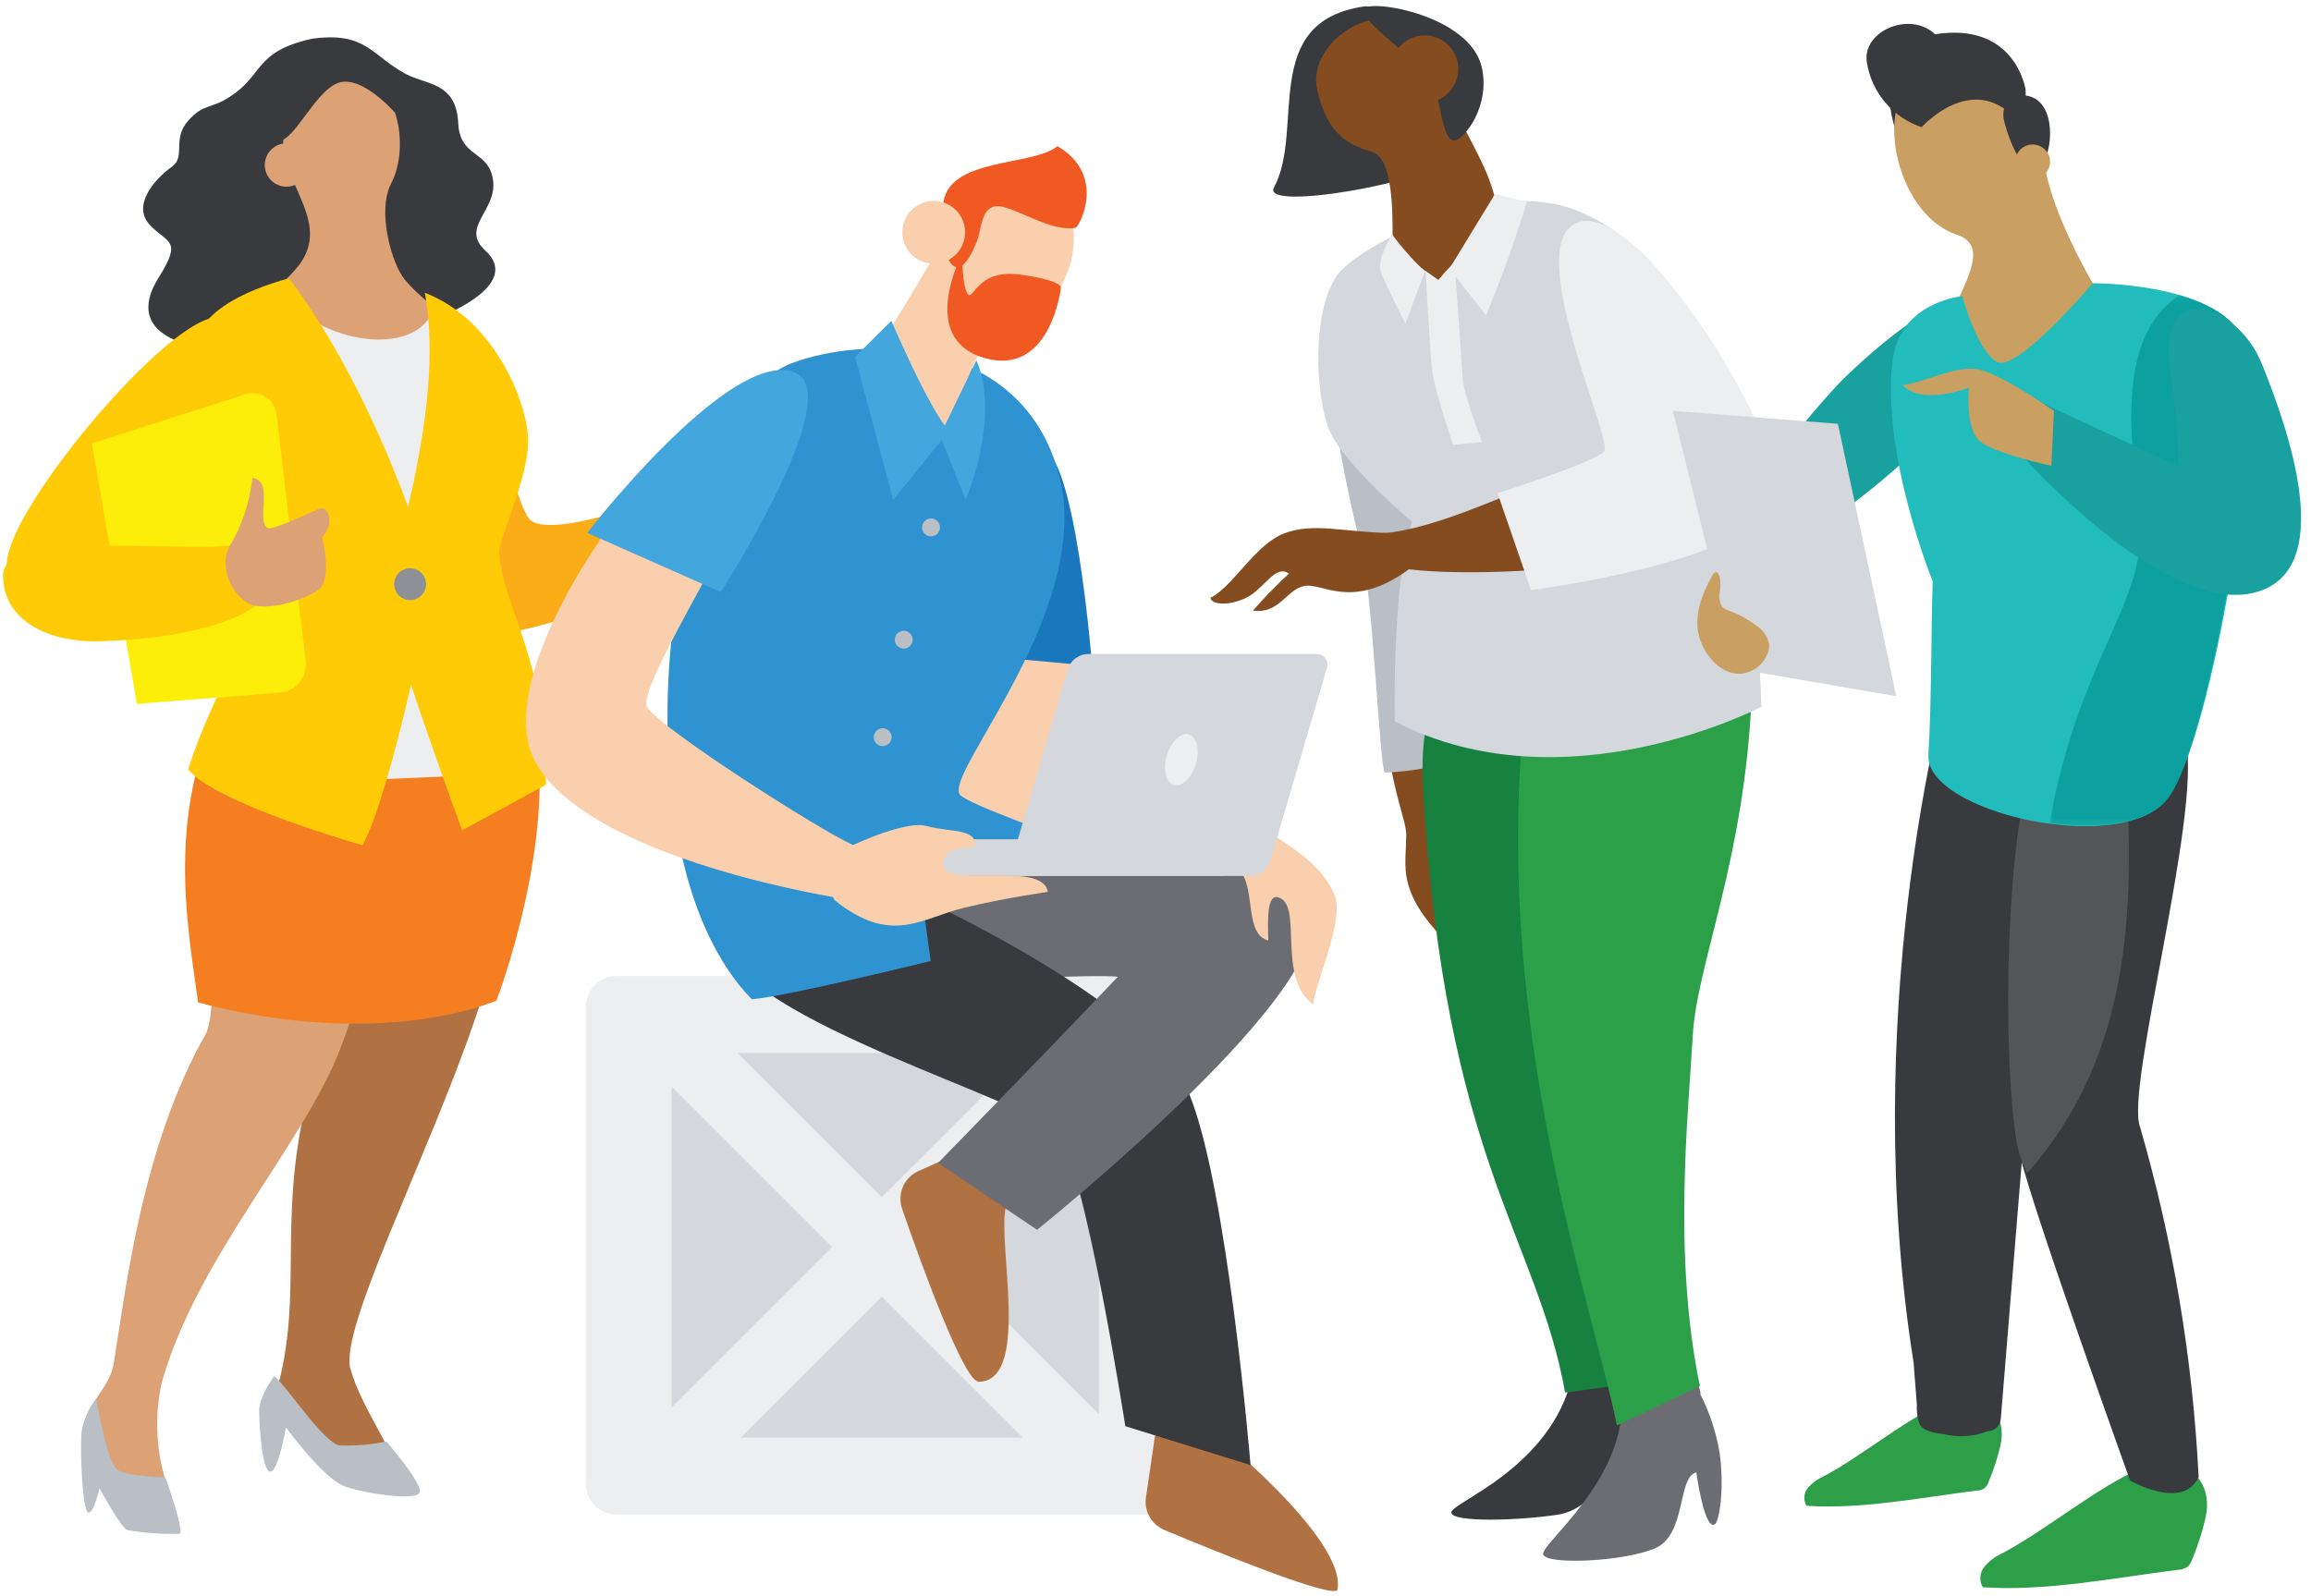<svg width="346" height="239" viewBox="0 0 346 239" fill="none" xmlns="http://www.w3.org/2000/svg">
<g clip-path="url(#clip0_317_2751)">
<path fill-rule="evenodd" clip-rule="evenodd" d="M273.048 221.084C272.155 221.475 271.356 222.055 270.708 222.784C270.387 223.155 270.191 223.617 270.148 224.105C270.105 224.594 270.217 225.083 270.468 225.504C278.618 226.074 287.858 224.244 295.968 223.224C296.367 223.245 296.76 223.127 297.081 222.89C297.402 222.653 297.631 222.311 297.728 221.924C298.468 220.181 299.057 218.378 299.488 216.534C300.738 211.185 296.258 207.775 291.258 209.925C285.378 212.465 278.718 218.094 273.048 221.084Z" fill="#2D9F48"/>
<path fill-rule="evenodd" clip-rule="evenodd" d="M290.878 105.356C290.878 105.356 278.268 152.355 286.498 204.034L286.988 210.334C286.928 211.308 287.053 212.286 287.358 213.214C288.148 214.634 290.248 214.594 291.628 214.903C293.618 215.28 295.673 215.086 297.558 214.344C298.068 214.345 298.559 214.151 298.931 213.801C299.303 213.452 299.527 212.974 299.558 212.464L303.857 159.855L317.577 109.036L290.878 105.356Z" fill="#393A3D"/>
<path fill-rule="evenodd" clip-rule="evenodd" d="M299.838 232.584C298.803 233.047 297.882 233.729 297.138 234.584C296.772 235.01 296.549 235.54 296.499 236.099C296.449 236.659 296.574 237.22 296.858 237.704C306.227 238.364 316.857 236.254 326.157 235.084C326.633 235.066 327.096 234.921 327.497 234.664C327.813 234.367 328.05 233.996 328.187 233.584C329.033 231.583 329.702 229.512 330.187 227.394C331.627 221.254 326.477 217.334 320.737 219.804C313.997 222.684 306.327 229.154 299.838 232.584Z" fill="#2D9F48"/>
<path fill-rule="evenodd" clip-rule="evenodd" d="M46.664 5.81C54.834 4.67 55.574 8.3 60.754 11.08C63.874 12.75 68.294 12.27 68.604 18.43C68.864 23.74 73.214 22.43 73.824 27.01C74.434 31.59 68.824 34.01 72.684 37.55C79.864 44.159 59.184 51.259 45.364 52.499C31.544 53.739 17.414 51.649 23.794 41.499C27.424 35.709 24.964 36.499 22.354 33.589C19.744 30.679 23.224 26.759 25.744 24.959C27.844 23.469 25.744 20.879 28.124 18.139C30.504 15.399 31.564 16.42 34.514 14.42C39.554 11.14 38.044 7.75 46.664 5.81Z" fill="#393A3D"/>
<path fill-rule="evenodd" clip-rule="evenodd" d="M71.014 152.916C78.804 130.347 83.014 112.477 76.464 102.917C71.144 95.117 56.524 98.217 51.744 113.637C46.964 129.057 51.634 147.276 48.874 154.936C40.354 178.585 45.664 190.535 41.964 206.195C41.154 209.615 39.964 207.405 40.764 210.965C41.664 215.184 58.764 222.054 59.274 220.774C60.104 218.834 54.104 211.025 52.464 204.985C50.824 198.945 63.844 173.745 71.014 152.916Z" fill="#B07242"/>
<path fill-rule="evenodd" clip-rule="evenodd" d="M59.974 103.347C61.354 91.117 56.254 89.347 52.174 89.167C13.725 109.107 35.814 140.106 30.934 154.606C21.224 171.606 18.874 192.895 17.004 204.315C16.565 207.015 14.005 209.635 14.005 210.315C14.095 212.935 14.725 218.814 17.345 221.484C19.625 223.814 24.685 223.154 25.045 222.534C23.354 217.506 23.077 212.11 24.245 206.935C29.655 188.025 45.595 171.286 51.075 156.716C57.784 138.997 57.334 127.007 59.974 103.347Z" fill="#DCA174"/>
<path fill-rule="evenodd" clip-rule="evenodd" d="M79.394 105.317C84.444 123.527 74.334 149.846 74.334 149.846C74.334 149.846 57.334 157.446 29.654 150.126C28.194 138.846 23.964 119.277 35.704 100.867C50.884 77.058 76.974 96.627 79.394 105.317Z" fill="#F57F20"/>
<path fill-rule="evenodd" clip-rule="evenodd" d="M67.084 49.419C71.994 47.299 76.494 75.809 79.534 77.988C82.574 80.168 95.003 76.168 99.533 74.088C107.763 70.318 108.283 73.798 102.783 81.698C97.283 89.598 73.473 98.198 65.373 94.158C57.273 90.118 62.173 51.488 67.083 49.418L67.084 49.419Z" fill="#FBAD18"/>
<path fill-rule="evenodd" clip-rule="evenodd" d="M51.764 10.93C59.764 10.93 61.414 22.03 58.584 27.43C56.384 31.62 58.664 39.52 60.584 41.85C64.284 46.299 69.264 47.849 67.144 51.959C65.024 56.069 51.744 56.419 43.414 50.889C35.084 45.359 43.664 42.939 45.794 37.979C47.924 33.019 43.934 28.869 42.644 23.319C41.354 17.769 45.334 10.899 51.764 10.929V10.93Z" fill="#DCA174"/>
<path fill-rule="evenodd" clip-rule="evenodd" d="M59.784 17.61C59.784 17.61 55.144 11.89 51.354 12.25C47.564 12.61 44.234 21.18 41.674 21.1C39.114 21.02 41.124 13.7 41.124 13.7C41.124 13.7 44.764 8.6 50.444 8.98C57.844 9.47 59.784 17.61 59.784 17.61Z" fill="#393A3D"/>
<path fill-rule="evenodd" clip-rule="evenodd" d="M46.144 24.71C46.144 25.572 45.802 26.399 45.192 27.008C44.583 27.617 43.756 27.96 42.894 27.96C42.032 27.96 41.205 27.617 40.596 27.008C39.986 26.399 39.644 25.572 39.644 24.71C39.644 23.848 39.986 23.021 40.596 22.412C41.205 21.802 42.032 21.46 42.894 21.46C43.756 21.46 44.583 21.802 45.192 22.412C45.802 23.021 46.144 23.848 46.144 24.71Z" fill="#DCA174"/>
<path fill-rule="evenodd" clip-rule="evenodd" d="M43.414 43.719C43.414 49.029 61.664 55.589 65.214 45.839C65.214 45.839 77.444 59.399 78.324 65.249C79.204 71.099 73.004 79.958 73.004 80.668C73.004 81.378 80.004 96.598 80.724 115.667L34.904 117.667C34.904 117.667 42.904 91.447 43.054 79.037C43.204 66.628 32.474 54.318 34.594 49.039C36.714 43.759 43.414 43.719 43.414 43.719Z" fill="#ECEEF0"/>
<path fill-rule="evenodd" clip-rule="evenodd" d="M63.614 43.849C73.614 47.699 78.504 59.219 79.034 65.069C79.564 70.919 74.534 80.699 74.734 82.988C75.444 91.148 82.044 99.448 81.734 117.527L69.194 124.337C69.194 124.337 58.334 95.017 58.124 90.057C57.914 85.098 66.854 61.769 63.614 43.849Z" fill="#FFCB06"/>
<path fill-rule="evenodd" clip-rule="evenodd" d="M43.234 41.679C43.234 41.679 55.864 56.989 64.854 87.218C64.854 87.218 58.704 118.597 54.274 126.577C54.274 126.577 32.274 120.357 28.174 115.217C32.514 101.397 40.934 91.737 39.174 78.268C38.174 70.788 30.284 62.268 29.174 53.788C28.234 47.018 36.974 43.418 43.234 41.679Z" fill="#FFCB06"/>
<path fill-rule="evenodd" clip-rule="evenodd" d="M33.474 47.769C27.694 44.589 1.645 75.109 1.025 84.148C0.475 92.028 12.275 94.888 17.945 86.418C23.615 77.948 39.255 50.958 33.475 47.768L33.474 47.769Z" fill="#FFCB06"/>
<path fill-rule="evenodd" clip-rule="evenodd" d="M13.765 66.418L36.615 59.098C37.133 58.905 37.689 58.836 38.238 58.896C38.787 58.955 39.315 59.142 39.78 59.441C40.245 59.739 40.633 60.142 40.915 60.617C41.197 61.092 41.365 61.627 41.405 62.178L45.765 98.928C45.837 99.503 45.791 100.087 45.63 100.645C45.469 101.202 45.196 101.721 44.829 102.17C44.461 102.618 44.006 102.988 43.492 103.255C42.977 103.523 42.413 103.683 41.835 103.727L20.495 105.417" fill="#FDEE0A"/>
<path fill-rule="evenodd" clip-rule="evenodd" d="M41.024 206.085C41.024 206.085 38.874 209.085 38.814 211.085C38.754 213.085 39.214 220.234 40.434 220.394C41.654 220.554 42.804 213.755 42.804 213.755C42.804 213.755 48.414 221.494 51.664 222.614C54.914 223.734 62.504 224.834 62.854 223.454C63.204 222.074 57.854 215.875 57.854 215.875C55.553 216.35 53.203 216.548 50.854 216.465C48.404 216.115 42.674 207.185 41.024 206.085Z" fill="#BABEC5"/>
<path fill-rule="evenodd" clip-rule="evenodd" d="M100.023 73.908C102.363 71.518 112.082 67.908 114.182 64.808C115.332 67.538 113.392 70.338 109.622 72.698C109.622 72.698 122.622 67.698 128.762 74.988C122.042 74.048 113.762 83.108 102.993 81.138C98.333 80.288 97.683 76.308 100.023 73.908Z" fill="#DCA174"/>
<path fill-rule="evenodd" clip-rule="evenodd" d="M119.482 77.008C120.182 76.088 122.482 71.658 124.422 69.878C121.282 68.468 116.782 75.568 116.782 75.568C109.353 70.568 104.783 81.298 104.783 81.298C104.783 81.298 115.332 82.548 119.482 77.008Z" fill="#DCA174"/>
<path fill-rule="evenodd" clip-rule="evenodd" d="M14.595 96.037C22.305 95.907 33.445 94.468 38.275 90.657C41.025 89.948 41.395 80.528 34.615 81.657C27.835 82.787 0.615 79.267 0.465 85.987C0.315 92.707 6.885 96.167 14.595 96.037Z" fill="#FFCB06"/>
<path fill-rule="evenodd" clip-rule="evenodd" d="M63.794 87.488C63.794 88.121 63.542 88.729 63.094 89.178C62.646 89.626 62.038 89.878 61.404 89.878C60.77 89.878 60.162 89.626 59.714 89.178C59.266 88.729 59.014 88.121 59.014 87.488C59.014 86.854 59.266 86.246 59.714 85.798C60.162 85.35 60.77 85.098 61.404 85.098C62.038 85.098 62.646 85.35 63.094 85.798C63.542 86.246 63.794 86.854 63.794 87.488Z" fill="#8D9096"/>
<path fill-rule="evenodd" clip-rule="evenodd" d="M14.425 209.415C13.283 210.871 12.523 212.59 12.215 214.414C11.945 217.974 12.395 226.284 13.215 226.524C14.035 226.764 14.895 222.854 14.895 222.854C14.895 222.854 18.115 228.854 19.075 229.144C21.661 229.58 24.283 229.767 26.905 229.704C27.655 229.334 24.765 221.254 24.765 221.254C24.765 221.254 19.355 221.124 17.675 220.194C15.995 219.264 14.425 209.415 14.425 209.415Z" fill="#BABEC5"/>
<path fill-rule="evenodd" clip-rule="evenodd" d="M47.804 76.188C45.234 77.348 40.694 79.378 40.134 79.108C38.194 78.178 41.134 71.998 37.794 71.568C37.398 75.267 36.189 78.832 34.254 82.008C33.094 84.368 34.014 88.098 36.754 90.108C39.494 92.118 46.754 89.438 48.014 88.028C49.274 86.618 48.774 82.348 48.214 80.488C50.274 78.258 49.044 75.618 47.804 76.188Z" fill="#DCA174"/>
<path fill-rule="evenodd" clip-rule="evenodd" d="M244.389 204.755C244.389 204.755 244.549 205.065 244.799 205.605C245.679 207.495 247.699 212.145 247.929 215.354C248.219 219.484 247.249 226.304 246.159 226.554C245.069 226.804 245.419 217.094 243.799 217.714C242.179 218.334 239.089 225.964 233.199 226.844C227.31 227.724 217.59 228.034 217.29 226.554C216.99 225.074 232.189 220.064 235.399 206.085" fill="#393A3D"/>
<path fill-rule="evenodd" clip-rule="evenodd" d="M254.609 208.875C255.964 211.567 256.914 214.445 257.429 217.414C258.199 222.414 257.489 227.984 256.669 228.324C255.119 228.954 253.969 220.494 253.969 220.494C251.079 221.264 252.539 229.794 247.829 231.854C243.119 233.914 231.189 234.404 231.039 232.734C230.889 231.064 243.039 221.844 242.819 210.055C243.119 203.865 254.329 202.985 254.609 208.875Z" fill="#6B6D73"/>
<path fill-rule="evenodd" clip-rule="evenodd" d="M204.33 0.95C188.471 3.2 195.42 19.42 190.74 28.06C188.681 31.87 215.39 26.96 217.35 23.64C219.31 20.32 207.7 0.48 204.33 0.95Z" fill="#393A3D"/>
<path fill-rule="evenodd" clip-rule="evenodd" d="M205.55 44.069C195.95 44.069 205.18 82.408 205.55 89.688C206.67 114.507 210.1 121.357 210.47 124.227C211.84 134.827 215.97 131.597 217.84 123.507C219.71 115.417 226.43 103.257 225.5 92.287C224.57 81.318 208.98 44.069 205.55 44.069Z" fill="#854C20"/>
<path fill-rule="evenodd" clip-rule="evenodd" d="M202.92 42.21C194.3 44.259 202.86 78.368 203.66 81.408C205.56 88.588 206.54 114.907 207.33 115.697C221.47 115.107 228.389 108.517 228.389 108.517C228.389 108.517 214.84 39.42 202.92 42.21Z" fill="#BABEC5"/>
<path fill-rule="evenodd" clip-rule="evenodd" d="M210.52 125.707C210.52 130.487 208.38 135.287 222.76 146.386L218.2 130.547C218.2 130.547 210.57 119.887 210.52 125.707Z" fill="#854C20"/>
<path fill-rule="evenodd" clip-rule="evenodd" d="M243.269 114.697C241.619 146.456 236.659 162.196 236.659 162.196C236.659 162.196 249.119 191.755 251.959 206.195L234.329 208.545C230.149 185.265 216.33 173.606 213.07 118.417C210.95 83.017 244.209 96.417 243.269 114.697Z" fill="#178140"/>
<path fill-rule="evenodd" clip-rule="evenodd" d="M262.269 103.998C263.179 81.998 229.679 79.898 227.61 114.477C225.02 157.776 238.319 195.315 242.089 213.475L254.509 207.565C250.379 187.935 252.839 166.116 253.429 155.216C254.019 144.316 261.229 128.887 262.269 103.998Z" fill="#2CA048"/>
<path fill-rule="evenodd" clip-rule="evenodd" d="M236.269 31.61C262.539 42.499 262.769 85.088 263.719 105.847C263.719 105.847 234.309 121.247 208.83 108.037C208.83 108.037 208.33 88.037 211.39 78.138C211.39 78.138 201.47 69.768 199.17 64.738C196.87 59.708 196.26 46.038 200.52 40.789C204.13 36.639 223.33 26.259 236.269 31.609V31.61Z" fill="#D4D7DC"/>
<path fill-rule="evenodd" clip-rule="evenodd" d="M217.84 40.188C217.84 40.188 218.84 53.959 219 56.658C219.16 59.358 221.91 66.209 221.91 66.209L217.55 66.618C217.55 66.618 214.85 58.728 214.44 55.618C214.03 52.508 213.44 40.258 213.44 40.258L217.84 40.188Z" fill="#ECEEF0"/>
<path fill-rule="evenodd" clip-rule="evenodd" d="M236.679 34.54C243.509 33.26 268.828 63.359 262.859 74.688C256.889 86.018 215.86 86.858 208.8 84.848C201.74 82.838 203.01 81.618 206.31 79.968C215.56 79.198 224.92 74.138 241.379 67.828C242.379 64.818 229.849 35.82 236.679 34.54ZM213.04 5.21C216.23 8.59 216.2 13.32 217.84 16.48C221.93 24.37 222.73 25.64 223.919 29.92C224.779 33.04 219.25 37.18 215.36 41.919C211.48 39.199 208.5 37.379 208.5 35.449C208.5 31.449 208.5 23.779 205.5 22.779C202.5 21.779 198.87 20.779 197.21 13.449C195.55 6.119 206.99 -1.199 213.04 5.21Z" fill="#854C20"/>
<path fill-rule="evenodd" clip-rule="evenodd" d="M207.84 79.808C201.29 79.708 196.61 78.198 192.25 79.888C187.891 81.578 184.621 87.828 181.251 89.518C181.251 90.518 183.911 90.828 186.591 89.518C189.27 88.208 190.93 84.438 192.98 85.908C191.08 87.655 189.278 89.504 187.581 91.448C191.52 92.008 192.58 88.318 195.25 87.758C197.92 87.198 202.2 91.348 210.47 85.598C212.65 84.118 214.58 79.918 207.84 79.808Z" fill="#854C20"/>
<path fill-rule="evenodd" clip-rule="evenodd" d="M204.17 1.31C205.28 -0.16 220.17 2.31 221.87 10.16C223.14 16.08 219.13 20.83 217.87 21.02C215.79 21.35 215.87 14.72 214.17 11.89C212.47 9.06 203.07 2.77 204.17 1.31Z" fill="#393A3D"/>
<path fill-rule="evenodd" clip-rule="evenodd" d="M218.33 10.33C218.33 11.664 217.8 12.943 216.857 13.887C215.913 14.83 214.634 15.36 213.3 15.36C211.966 15.36 210.687 14.83 209.743 13.887C208.8 12.943 208.27 11.664 208.27 10.33C208.27 8.996 208.8 7.716 209.743 6.773C210.687 5.83 211.966 5.3 213.3 5.3C214.634 5.3 215.913 5.83 216.857 6.773C217.8 7.716 218.33 8.996 218.33 10.33Z" fill="#854C20"/>
<path fill-rule="evenodd" clip-rule="evenodd" d="M236.389 33.26C227.449 36.07 241.639 65.998 240.169 67.618C238.699 69.238 224.219 73.868 224.219 73.868L229.219 88.378C229.219 88.378 266.218 83.678 266.078 73.508C265.938 63.338 245.329 30.42 236.389 33.26ZM223.85 29.02C223.85 29.02 225.74 29.52 228.599 30.23C226.85 35.996 224.807 41.67 222.48 47.229L217.01 40.229L223.85 29.02ZM208.43 35.1C209.894 37.092 211.534 38.95 213.33 40.65L210.42 48.479C210.42 48.479 207.51 42.729 206.76 40.809C206.01 38.889 208.43 35.1 208.43 35.1ZM92.293 146.166H172.761C173.973 146.166 175.135 146.647 175.993 147.504C176.85 148.361 177.331 149.524 177.331 150.736V222.244C177.331 223.456 176.85 224.618 175.993 225.475C175.135 226.332 173.973 226.814 172.761 226.814H92.293C91.081 226.814 89.919 226.332 89.061 225.475C88.204 224.618 87.723 223.456 87.723 222.244V150.736C87.723 149.524 88.204 148.361 89.061 147.504C89.919 146.647 91.081 146.166 92.293 146.166Z" fill="#ECEEF0"/>
<path fill-rule="evenodd" clip-rule="evenodd" d="M164.531 215.284H100.543V157.696H164.531V215.284Z" fill="#D4D7DC"/>
<path fill-rule="evenodd" clip-rule="evenodd" d="M104.288 221.931L96.828 214.471L160.593 150.706L168.053 158.166L104.288 221.931Z" fill="#ECEEF0"/>
<path fill-rule="evenodd" clip-rule="evenodd" d="M97.124 159.305L104.584 151.845L168.349 215.61L160.889 223.07L97.124 159.305Z" fill="#ECEEF0"/>
<path fill-rule="evenodd" clip-rule="evenodd" d="M173.231 212.945L171.571 224.254C171.424 225.256 171.614 226.278 172.112 227.16C172.61 228.042 173.387 228.733 174.321 229.124C181.751 232.244 199.96 239.674 200.25 238.044C201.62 230.344 181.171 214.045 181.171 214.045L173.231 212.945ZM150.791 169.416C146.381 171.421 141.961 173.404 137.532 175.365C136.485 175.827 135.651 176.665 135.193 177.713C134.735 178.762 134.689 179.944 135.062 181.025C137.892 189.245 144.342 206.975 146.542 206.935C154.891 206.785 148.542 183.265 150.951 179.935C153.361 176.605 150.791 169.416 150.791 169.416Z" fill="#B07242"/>
<path fill-rule="evenodd" clip-rule="evenodd" d="M137.672 121.807C166.831 117.727 193.79 126.077 197.45 133.707C201.11 141.336 156.991 180.465 156.991 180.465L147.212 172.416C147.212 172.416 170.121 148.836 168.921 146.766C167.721 144.696 137.372 149.256 126.692 143.156C116.012 137.057 122.422 123.947 137.672 121.807Z" fill="#6B6D73"/>
<path fill-rule="evenodd" clip-rule="evenodd" d="M109.333 123.337C131.902 129.737 172.161 149.866 177.951 163.596C183.741 177.326 187.231 219.415 187.231 219.415L168.481 213.585C168.481 213.585 162.481 174.906 158.401 169.816C154.321 164.726 111.522 153.056 108.173 141.156C104.823 129.257 109.333 123.337 109.333 123.337Z" fill="#393A3D"/>
<path fill-rule="evenodd" clip-rule="evenodd" d="M195.44 136.066C189.66 128.447 180.501 131.317 176.761 136.066C173.021 140.816 140.432 174.176 140.432 174.176L155.271 184.175C155.271 184.175 202.92 145.916 195.44 136.066Z" fill="#6B6D73"/>
<path fill-rule="evenodd" clip-rule="evenodd" d="M151.821 64.978C162.761 58.898 159.471 105.067 161.911 107.817C164.351 110.567 191.66 123.637 192.57 127.297C193.48 130.957 145.262 127.617 140.382 120.297C135.502 112.977 149.071 66.498 151.821 64.978Z" fill="#F9CFAE"/>
<path fill-rule="evenodd" clip-rule="evenodd" d="M155.681 67.128C160.961 66.858 163.511 99.718 163.511 99.718L140.152 97.608C140.152 97.608 142.132 67.828 155.681 67.128Z" fill="#1877BD"/>
<path fill-rule="evenodd" clip-rule="evenodd" d="M158.411 70.578C164.221 90.768 141.352 115.637 143.692 118.987C144.692 120.397 160.351 125.887 160.351 125.887L149.881 133.487L138.022 134.187L139.332 143.916C139.332 143.916 118.242 149.136 112.562 149.656C90.613 127.187 100.332 61.289 118.462 54.419C129.742 50.139 152.631 50.418 158.411 70.578Z" fill="#3093D1"/>
<path fill-rule="evenodd" clip-rule="evenodd" d="M160.781 35.359C161.021 43.589 153.251 50.689 149.032 49.599C146.142 50.909 142.032 65.359 142.032 65.359C142.032 65.359 133.472 57.079 132.892 49.939C132.892 49.939 139.612 39.019 143.162 32.489C146.712 25.959 160.551 27.129 160.781 35.359Z" fill="#F9CFAE"/>
<path fill-rule="evenodd" clip-rule="evenodd" d="M158.851 43.059C158.851 43.059 157.331 56.529 147.332 53.599C137.332 50.669 144.042 38.049 144.042 38.049C144.042 38.049 144.042 43.049 144.912 44.049C145.782 45.049 146.292 40.249 152.681 41.119C159.071 41.989 158.851 43.059 158.851 43.059Z" fill="#F15922"/>
<path fill-rule="evenodd" clip-rule="evenodd" d="M161.081 34.1C161.641 33.75 165.701 26.27 158.331 21.89C154.641 24.89 142.332 23.59 141.252 30.21C140.172 36.83 142.812 45.089 146.312 35.99C146.952 34.32 146.902 30.75 149.462 30.88C152.021 31.01 157.461 34.85 161.081 34.1Z" fill="#F15922"/>
<path fill-rule="evenodd" clip-rule="evenodd" d="M115.172 56.789C127.662 54.269 94.173 102.327 96.922 105.987C99.672 109.647 122.922 124.397 127.322 126.347C131.722 128.297 126.392 134.617 126.392 134.617C126.392 134.617 87.973 128.857 80.043 113.907C72.113 98.957 102.673 59.309 115.172 56.789ZM188.65 123.767C192.77 126.507 197.59 129.057 199.75 133.866C201.44 137.606 196.98 146.926 196.61 150.416C191 146.416 195.26 135.236 191.27 134.366C189.75 134.036 189.77 137.486 189.9 140.856C186.4 139.976 187.9 133.606 185.9 130.747C183.901 127.887 185.52 121.677 188.65 123.767ZM144.492 34.789C144.492 36.036 143.997 37.231 143.115 38.113C142.234 38.994 141.038 39.489 139.792 39.489C138.545 39.489 137.35 38.993 136.468 38.112C135.587 37.23 135.092 36.035 135.092 34.788C135.092 33.542 135.587 32.346 136.469 31.465C136.905 31.029 137.424 30.683 137.994 30.446C138.564 30.21 139.175 30.089 139.793 30.089C140.41 30.089 141.021 30.211 141.591 30.447C142.161 30.683 142.679 31.029 143.116 31.466C143.552 31.902 143.898 32.42 144.134 32.991C144.371 33.561 144.492 34.172 144.492 34.789Z" fill="#F9CFAE"/>
<path fill-rule="evenodd" clip-rule="evenodd" d="M151.431 128.987C151.335 129.242 151.304 129.518 151.343 129.789C151.381 130.059 151.486 130.316 151.65 130.535C151.813 130.754 152.029 130.929 152.277 131.042C152.525 131.156 152.798 131.206 153.071 131.187H187.241C187.892 131.156 188.52 130.93 189.04 130.538C189.561 130.145 189.951 129.605 190.16 128.987L198.64 100.127C198.737 99.872 198.769 99.596 198.731 99.325C198.693 99.055 198.587 98.798 198.423 98.58C198.26 98.361 198.043 98.188 197.794 98.075C197.546 97.963 197.272 97.915 197 97.937H162.831C162.18 97.968 161.553 98.194 161.031 98.584C160.509 98.974 160.115 99.511 159.901 100.127L151.431 128.987Z" fill="#D4D7DC"/>
<path fill-rule="evenodd" clip-rule="evenodd" d="M183.121 131.177H139.112V125.687H183.121V131.177Z" fill="#D4D7DC"/>
<path fill-rule="evenodd" clip-rule="evenodd" d="M146.171 53.979C146.171 53.979 150.011 60.879 144.582 74.879L140.992 65.879L133.732 74.879L128.022 53.459L133.452 48.039C133.452 48.039 138.302 59.459 141.452 63.739L146.171 53.979Z" fill="#43A6DD"/>
<path fill-rule="evenodd" clip-rule="evenodd" d="M126.142 127.297C126.142 127.297 135.202 122.737 138.722 123.707C142.242 124.677 146.222 124.007 145.992 126.707C145.592 127.207 141.602 126.447 141.182 129.247C140.842 133.307 156.181 128.707 156.871 133.577C156.871 133.577 150.921 134.387 144.492 135.907C138.062 137.427 133.492 141.717 124.902 134.767C124.902 134.817 122.142 128.087 126.142 127.297Z" fill="#F9CFAE"/>
<path fill-rule="evenodd" clip-rule="evenodd" d="M178.016 109.991C179.219 110.355 179.682 112.347 179.049 114.442C178.417 116.536 176.928 117.939 175.725 117.575C174.521 117.212 174.059 115.219 174.691 113.125C175.324 111.031 176.812 109.628 178.016 109.991Z" fill="#ECEEF0"/>
<path fill-rule="evenodd" clip-rule="evenodd" d="M140.732 78.987C140.732 79.343 140.591 79.684 140.34 79.935C140.088 80.186 139.747 80.328 139.392 80.328C139.037 80.328 138.696 80.186 138.444 79.935C138.193 79.684 138.052 79.343 138.052 78.987C138.052 78.632 138.193 78.291 138.444 78.04C138.696 77.789 139.037 77.647 139.392 77.647C139.747 77.647 140.088 77.789 140.34 78.04C140.591 78.291 140.732 78.632 140.732 78.987ZM136.642 95.797C136.642 96.153 136.501 96.494 136.25 96.745C135.998 96.996 135.657 97.138 135.302 97.138C134.947 97.138 134.606 96.996 134.354 96.745C134.103 96.494 133.962 96.153 133.962 95.797C133.962 95.442 134.103 95.101 134.354 94.85C134.606 94.599 134.947 94.457 135.302 94.457C135.657 94.457 135.998 94.599 136.25 94.85C136.501 95.101 136.642 95.442 136.642 95.797ZM133.492 110.396C133.492 110.752 133.351 111.093 133.1 111.344C132.848 111.595 132.507 111.736 132.152 111.736C131.797 111.736 131.456 111.595 131.204 111.344C130.953 111.093 130.812 110.752 130.812 110.396C130.812 110.041 130.953 109.7 131.204 109.449C131.456 109.198 131.797 109.056 132.152 109.056C132.507 109.056 132.848 109.198 133.1 109.449C133.351 109.7 133.492 110.041 133.492 110.396Z" fill="#BABEC5"/>
<path fill-rule="evenodd" clip-rule="evenodd" d="M119.012 55.799C109.482 51.889 87.913 79.798 87.913 79.798L107.912 88.668C107.912 88.668 126.982 59.068 119.012 55.798V55.799Z" fill="#43A6DD"/>
<path fill-rule="evenodd" clip-rule="evenodd" d="M302.458 173.146C304.398 181.365 318.917 221.734 318.917 221.734C318.917 221.734 326.777 226.284 329.177 221.204C328.292 203.448 325.349 185.854 320.407 168.776C318.137 163.106 329.537 122.337 327.287 111.147C325.037 99.957 313.517 99.817 307.967 105.777C299.068 115.337 299.708 165.156 302.458 173.146Z" fill="#393A3D"/>
<path fill-rule="evenodd" clip-rule="evenodd" d="M302.458 173.146C302.678 173.796 303.018 174.646 303.458 175.645C303.628 175.485 303.808 175.365 303.968 175.185C321.967 154.306 318.707 127.927 318.137 109.757L303.538 116.577C299.438 134.667 300.328 166.856 302.458 173.146Z" fill="#535556"/>
<path fill-rule="evenodd" clip-rule="evenodd" d="M274.838 57.928C269.718 63.518 266.769 67.798 261.439 73.188C259.839 74.808 258.009 76.268 256.909 78.258C255.809 80.248 255.669 83.028 257.319 84.588C258.082 85.19 258.997 85.57 259.962 85.684C260.928 85.799 261.906 85.644 262.789 85.238C264.541 84.405 266.178 83.35 267.659 82.098C269.508 80.738 271.498 79.578 273.398 78.288C281.251 72.906 288.365 66.518 294.558 59.288C294.874 58.958 295.113 58.562 295.258 58.128C295.329 57.597 295.264 57.056 295.068 56.558C294.566 54.81 294.231 53.019 294.068 51.208C293.938 49.778 296.778 47.498 296.068 46.208C292.868 40.419 277.258 55.288 274.838 57.928Z" fill="#18A19E"/>
<path fill-rule="evenodd" clip-rule="evenodd" d="M285.818 10.53C281.028 8.53 282.948 20.16 285.398 22.53C287.848 24.9 287.018 11.05 285.818 10.53Z" fill="#393A3D"/>
<path fill-rule="evenodd" clip-rule="evenodd" d="M288.158 10.58C279.938 14.22 283.608 32.06 292.948 35.139C297.108 36.509 295.278 40.419 292.768 45.689C290.258 50.959 289.258 62.489 304.058 62.489C318.857 62.489 318.097 50.709 313.327 42.419C308.557 34.129 305.548 25.869 306.048 22.109C306.547 18.349 300.698 5.03 288.158 10.58Z" fill="#C9A061"/>
<path fill-rule="evenodd" clip-rule="evenodd" d="M293.798 44.359C293.798 44.359 296.028 52.709 299.038 54.219C302.047 55.729 313.327 42.419 313.327 42.419C313.327 42.419 331.327 42.299 335.617 50.319C339.907 58.339 331.377 111.417 324.327 119.847C317.277 128.277 288.218 121.607 288.718 113.077C289.218 104.547 289.118 93.587 289.368 87.077C289.368 87.077 281.588 67.968 283.368 53.929C284.478 45.149 293.798 44.359 293.798 44.359Z" fill="#22BCBC"/>
<mask id="mask0_317_2751" style="mask-type:luminance" maskUnits="userSpaceOnUse" x="306" y="44" width="31" height="80">
<path fill-rule="evenodd" clip-rule="evenodd" d="M306.837 44.199H336.717V123.615H306.837V44.199Z" fill="white"/>
</mask>
<g mask="url(#mask0_317_2751)">
<path fill-rule="evenodd" clip-rule="evenodd" d="M326.327 44.199C313.977 52.309 321.527 75.008 320.077 83.698C318.577 92.698 310.637 102.187 306.837 123.287C313.667 123.977 320.667 123.897 324.367 119.847C330.677 112.957 339.897 58.358 335.627 50.329C333.977 47.229 330.267 45.339 326.327 44.199Z" fill="#00908E" fill-opacity="0.64"/>
</g>
<path fill-rule="evenodd" clip-rule="evenodd" d="M324.997 56.309C325.723 60.759 326.095 65.26 326.107 69.769C326.107 69.769 318.587 66.339 304.108 59.589L302.708 68.199C302.708 68.199 323.467 91.618 337.007 88.868C350.546 86.118 342.377 63.708 338.617 54.428C334.857 45.148 322.327 41.419 324.997 56.309Z" fill="#18A19E"/>
<path fill-rule="evenodd" clip-rule="evenodd" d="M307.517 61.547C307.517 61.547 299.238 55.697 295.878 55.267C292.518 54.837 287.968 57.328 284.878 57.667C287.878 60.818 294.768 58.047 294.768 58.047C294.768 58.047 294.158 64.377 296.528 66.177C298.898 67.978 307.127 69.757 307.127 69.757L307.517 61.547Z" fill="#C9A061"/>
<path fill-rule="evenodd" clip-rule="evenodd" d="M303.267 13.42C303.267 13.42 301.788 3.23 289.718 5.13C285.888 1.51 278.648 4.74 279.518 9.44C279.883 11.634 280.838 13.688 282.281 15.38C283.723 17.073 285.599 18.342 287.708 19.05C287.708 19.05 293.708 12.31 299.708 16.05C301.998 17.54 303.477 16.64 303.267 13.42Z" fill="#393A3D"/>
<path fill-rule="evenodd" clip-rule="evenodd" d="M304.477 14.66C302.298 13.58 299.198 14.88 300.088 18.27C300.977 21.66 302.987 26.27 305.087 25.17C307.187 24.07 308.117 16.42 304.477 14.66Z" fill="#393A3D"/>
<path fill-rule="evenodd" clip-rule="evenodd" d="M305.135 21.775C306.5 22.218 307.257 23.659 306.824 24.993C306.391 26.327 304.932 27.05 303.567 26.606C302.201 26.163 301.445 24.722 301.878 23.388C302.311 22.054 303.769 21.331 305.135 21.775Z" fill="#C9A061"/>
<path fill-rule="evenodd" clip-rule="evenodd" d="M250.469 61.528L260.049 100.168L283.908 104.267L275.168 63.468L250.469 61.528Z" fill="#D4D7DC"/>
<path fill-rule="evenodd" clip-rule="evenodd" d="M256.329 86.248C256.417 86.024 256.584 85.839 256.799 85.728C257.269 85.558 257.509 86.358 257.549 86.848C257.623 87.598 257.572 88.355 257.399 89.088C257.389 89.592 257.484 90.092 257.679 90.558C257.879 91.308 259.259 91.558 259.969 91.888C261.029 92.39 262.034 93 262.969 93.708C263.47 94.02 263.898 94.435 264.228 94.924C264.557 95.414 264.779 95.967 264.879 96.548C264.891 97.13 264.753 97.705 264.478 98.218C264.097 99.027 263.492 99.71 262.736 100.186C261.98 100.663 261.103 100.913 260.209 100.907C257.399 100.737 255.339 98.197 254.509 95.697C253.429 92.417 254.759 89.128 256.329 86.248Z" fill="#C9A061"/>
</g>
<defs>
<clipPath id="clip0_317_2751">
<rect width="345" height="238" fill="white" transform="translate(0.334 0.42)"/>
</clipPath>
</defs>
</svg>
